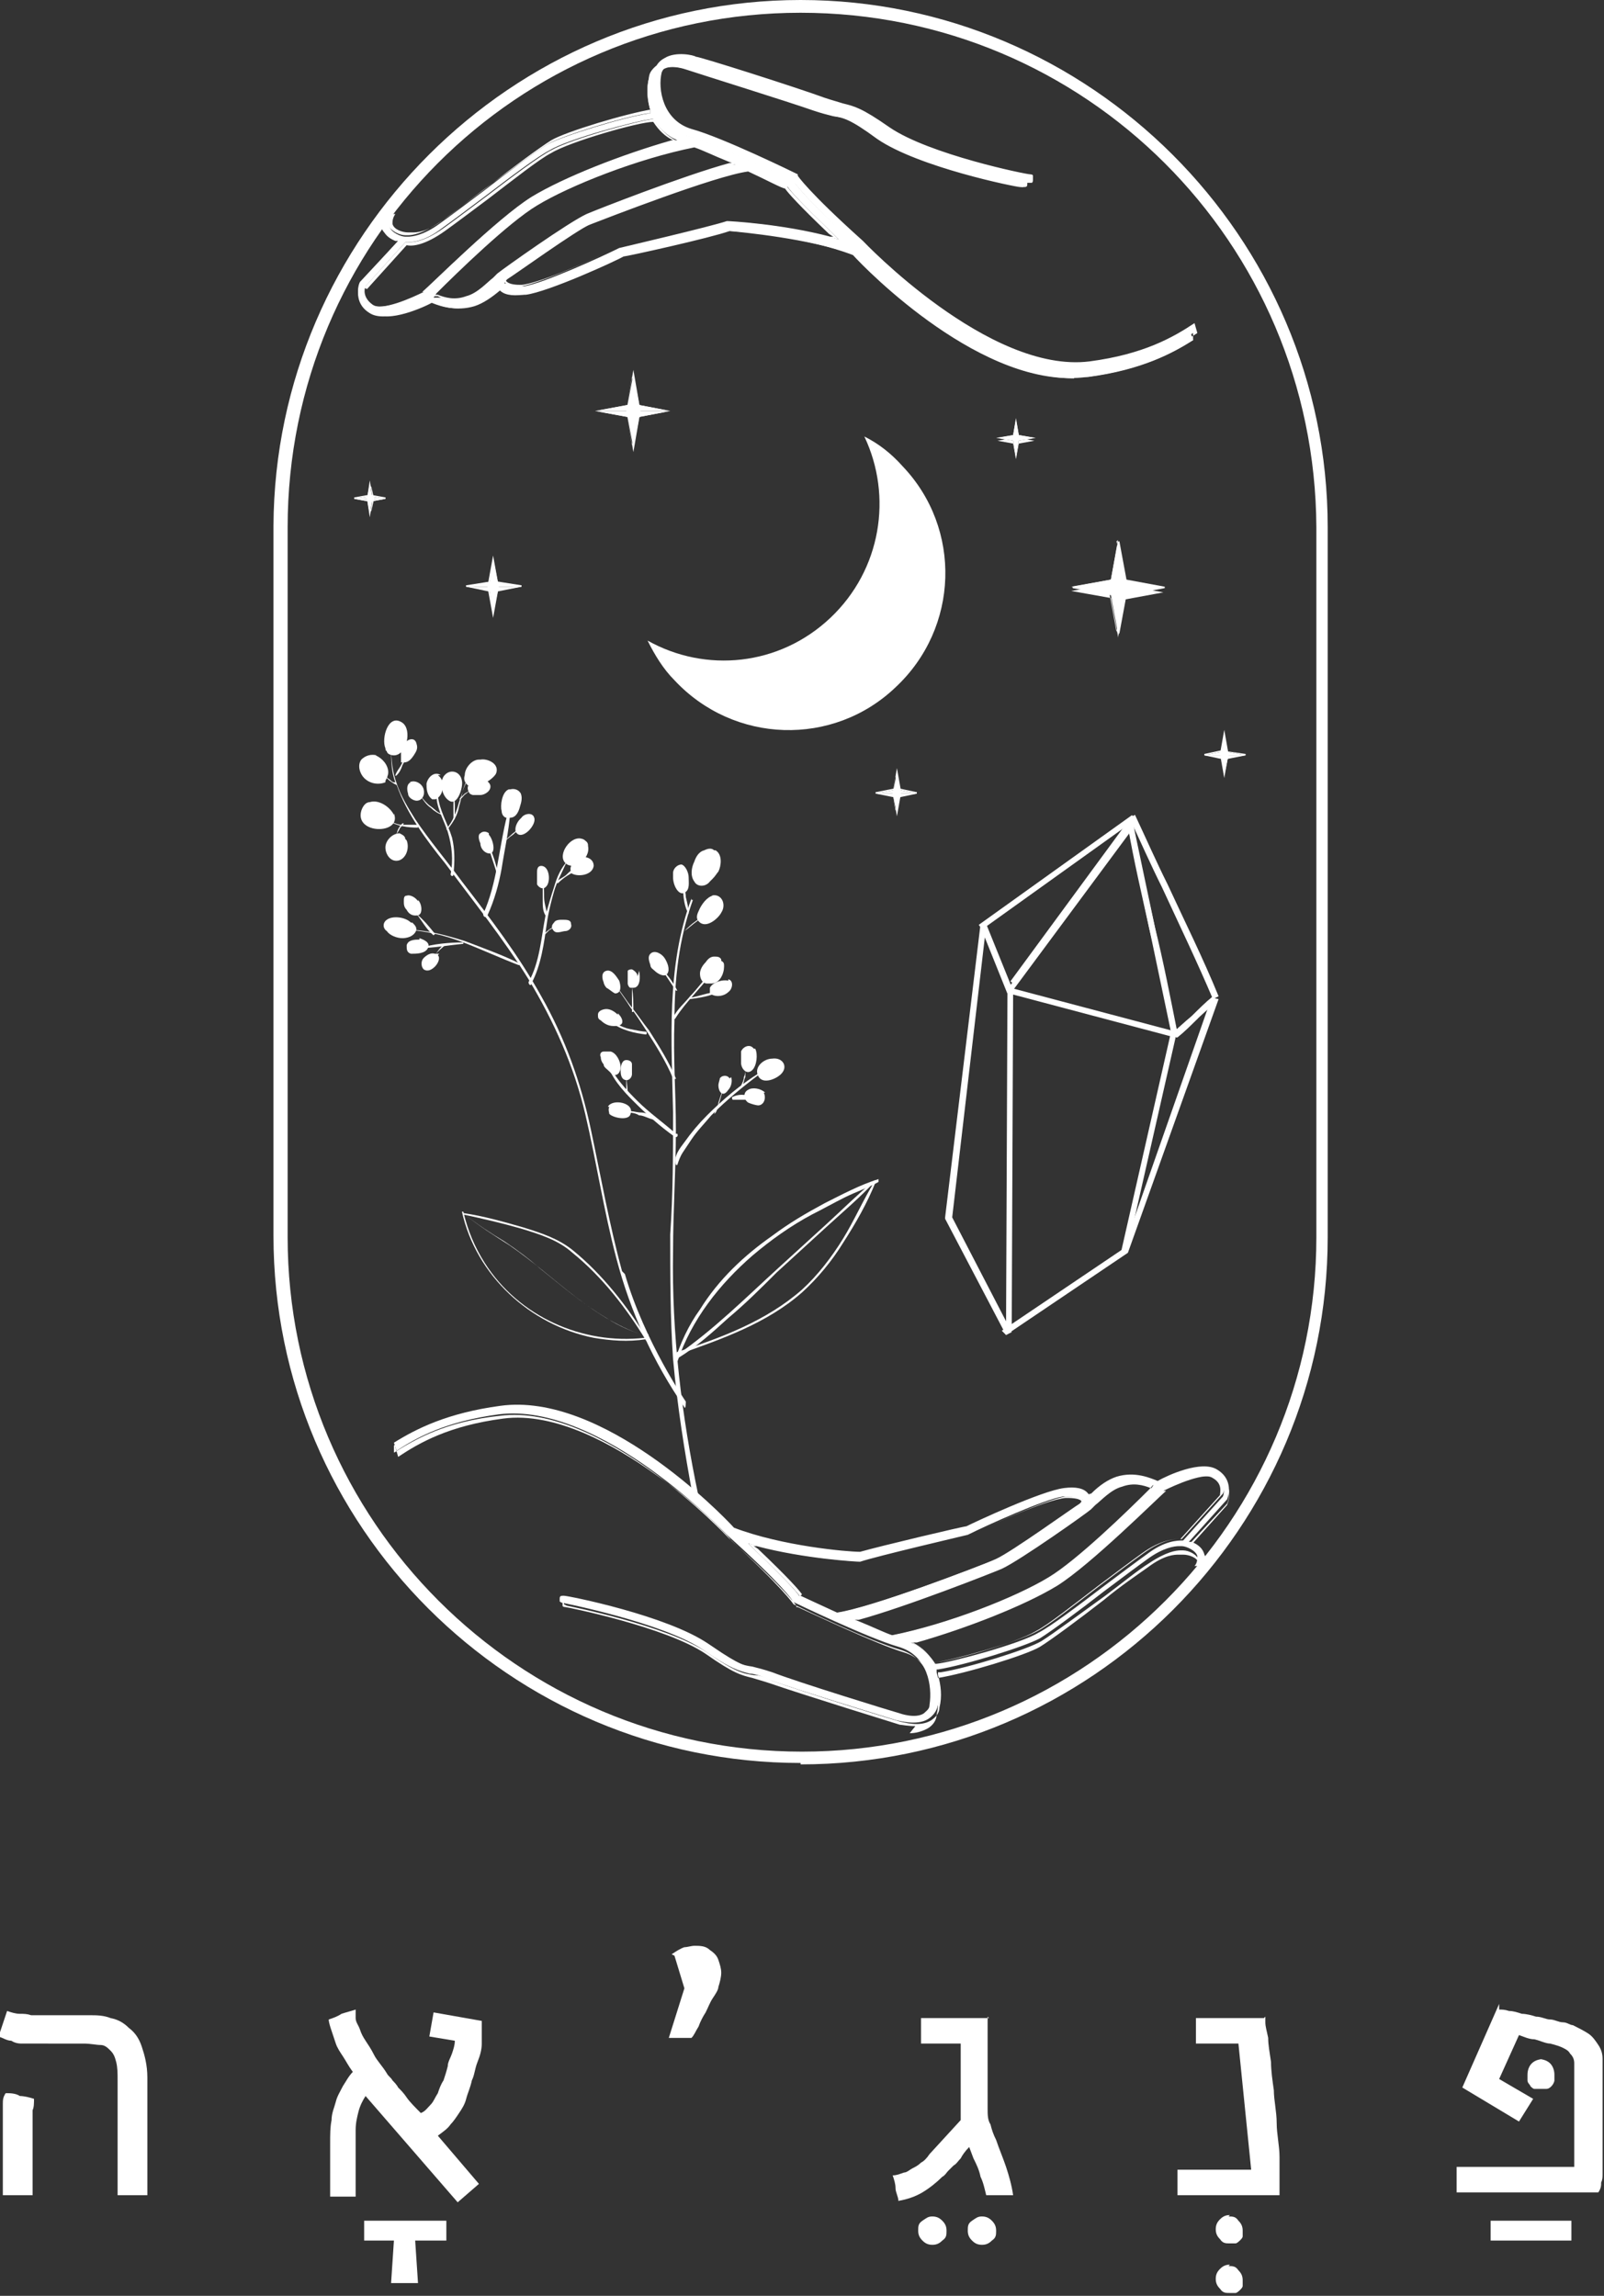<?xml version="1.0" encoding="UTF-8"?>
<svg id="Layer_1" xmlns="http://www.w3.org/2000/svg" version="1.1" viewBox="0 0 113.2 162">
  <rect x="0" y="0" width="113.2" height="162" fill="#333333" stroke="none"/>
  <!-- Generator: Adobe Illustrator 30.0.0, SVG Export Plug-In . SVG Version: 2.1.1 Build 123)  -->
  <defs>
    <style>
      .st0 {
        fill: #fff;
      }
    </style>
  </defs>
  <g>
    <g>
      <polygon class="st0" points="71 94.2 66.7 86 66.7 85.9 69.2 65.2 69.6 65.3 67.2 85.9 71.4 94 71 94.2"/>
      <polygon class="st0" points="71.4 93.8 71 93.8 71.1 69.9 69.2 65.3 69.6 65.2 71.5 69.9 71.4 93.8"/>
      <polygon class="st0" points="82.9 73.2 71.2 70.1 71.3 69.7 83 72.8 82.9 73.2"/>
      <polygon class="st0" points="82.7 73.1 79.7 58.8 71.4 70 71.1 69.8 79.9 57.8 83.1 73 82.7 73.1"/>
      <rect class="st0" x="68.6" y="63.4" width="14.4" height=".4" transform="translate(-20.4 87) rotate(-53.7)"/>
      <rect class="st0" x="68" y="61.3" width="13.3" height=".4" transform="translate(-21.9 55) rotate(-35.6)"/>
      <rect class="st0" x="70.1" y="65.1" width=".4" height="5" transform="translate(-20.1 31.2) rotate(-21.9)"/>
      <path class="st0" d="M82.7,73c-.5-2.5-1-5.1-1.6-7.5-.5-2.3-1.1-4.8-1.5-7.2h.4c.4,2.4,1,4.8,1.5,7.1.6,2.4,1.1,5,1.6,7.5h-.4Z"/>
      <path class="st0" d="M83,73.2l-.3-.3c.4-.3.9-.8,1.4-1.2.5-.5,1-1,1.5-1.4l.3.3c-.5.4-1,.8-1.4,1.3-.5.5-.9.9-1.4,1.3Z"/>
      <path class="st0" d="M85.6,70.5c-1.1-2.6-2.4-5.3-3.6-7.9-.8-1.6-1.5-3.2-2.3-4.9l.4-.2c.8,1.7,1.5,3.3,2.3,4.9,1.2,2.6,2.5,5.2,3.6,7.9l-.4.2Z"/>
      <rect class="st0" x="73.3" y="80.4" width="15.7" height=".4" transform="translate(-15.5 141.9) rotate(-77.2)"/>
      <rect class="st0" x="82.4" y="71.5" width="3.8" height=".4" transform="translate(-26.3 75.3) rotate(-42.2)"/>
      <polygon class="st0" points="71 94.2 70.7 93.9 79.3 88.1 85.5 70.4 86 70.5 79.6 88.4 71 94.2"/>
    </g>
    <g>
      <g>
        <polygon class="st0" points="26.1 34.1 25.9 35.2 26.1 36.3 26.3 35.2 26.1 34.1"/>
        <path class="st0" d="M26.1,36.5l-.2-1.3h0s.2-1.3.2-1.3l.2,1.3h0s-.2,1.3-.2,1.3ZM26,35.2l.2.9.2-.9-.2-.9-.2.9Z"/>
      </g>
      <g>
        <polyline class="st0" points="25 35.2 26.1 35.4 27.2 35.2"/>
        <polygon class="st0" points="26.1 35.4 26.1 35.4 25 35.2 25 35.1 26.1 35.3 27.2 35.1 27.2 35.2 26.1 35.4"/>
      </g>
      <g>
        <polyline class="st0" points="27.2 35.2 26.1 35 25 35.2"/>
        <polygon class="st0" points="27.2 35.2 26.1 35 25 35.2 25 35.1 26.1 34.9 26.1 34.9 27.2 35.1 27.2 35.2"/>
      </g>
    </g>
    <g>
      <path class="st0" d="M79.5,42l2.7-.5c0,0,0-.1,0-.1l-2.7-.5s0,0,0,0l-.5-2.7c0,0-.1,0-.1,0l-.5,2.7s0,0,0,0l-2.7.5c0,0,0,.1,0,.1l2.7.5s0,0,0,0l.5,2.7c0,0,.1,0,.1,0l.5-2.7s0,0,0,0Z"/>
      <path class="st0" d="M78.9,44.9h0s0,0,0,0l-.5-2.7s0,0,0,0l-2.8-.5s0,0,0,0,0,0,0,0l2.8-.5s0,0,0,0l.5-2.7s0,0,0,0h0s0,0,0,0l.5,2.8s0,0,0,0l2.7.5s0,0,0,0c0,0,0,0,0,0l-2.7.5s0,0,0,0l-.5,2.7s0,0,0,0ZM78.9,38.1h0s0,0,0,0l-.5,2.8s0,0,0,0l-2.8.5s0,0,0,0,0,0,0,0l2.7.5s0,0,0,0l.5,2.7s0,0,0,0h0s0,0,0,0l.5-2.7s0,0,0,0l2.7-.5s0,0,0,0,0,0,0,0l-2.7-.5s0,0,0,0l-.5-2.7s0,0,0,0Z"/>
    </g>
    <g>
      <path class="st0" d="M71.9,31.1l1.2-.2s0,0,0,0l-1.2-.2s0,0,0,0l-.2-1.2s0,0,0,0l-.2,1.2s0,0,0,0l-1.2.2s0,0,0,0l1.2.2s0,0,0,0l.2,1.2s0,0,0,0l.2-1.2s0,0,0,0Z"/>
      <path class="st0" d="M71.7,32.4s0,0,0,0l-.2-1.1-1.1-.2s0,0,0,0,0,0,0,0l1.1-.2.2-1.1s0,0,0,0,0,0,0,0l.2,1.1,1.1.2s0,0,0,0c0,0,0,0,0,0l-1.1.2-.2,1.1s0,0,0,0ZM70.4,30.9l1.1.2s0,0,0,0l.2,1.1.2-1.1s0,0,0,0h0s1.1-.2,1.1-.2l-1.1-.2s0,0,0,0l-.2-1.1-.2,1.1s0,0,0,0l-1.1.2ZM72,31.2h0ZM70.3,30.9h0,0ZM71.4,30.6h0,0Z"/>
    </g>
    <g>
      <g>
        <polygon class="st0" points="44.7 26.4 44.2 29 44.7 31.6 45.2 29 44.7 26.4"/>
        <path class="st0" d="M44.7,31.9l-.5-2.9h0s.5-2.9.5-2.9l.5,2.9h0s-.5,2.9-.5,2.9ZM44.2,29l.4,2.4.4-2.4-.4-2.4-.4,2.4Z"/>
      </g>
      <g>
        <polyline class="st0" points="42 29 44.7 29.5 47.3 29"/>
        <polygon class="st0" points="44.7 29.5 44.7 29.5 42 29 42 29 44.7 29.4 47.3 29 47.3 29 44.7 29.5"/>
      </g>
      <g>
        <polyline class="st0" points="47.3 29 44.7 28.5 42 29"/>
        <polygon class="st0" points="47.3 29 44.7 28.6 42 29 42 29 44.7 28.5 44.7 28.5 47.3 29 47.3 29"/>
      </g>
    </g>
    <g>
      <path class="st0" d="M66.1,76.6s0,0,0,.1h0Z"/>
      <path class="st0" d="M66.1,76.7h0s0-.1,0-.1h0c0,0,0,.1,0,.1Z"/>
    </g>
    <g>
      <g>
        <polygon class="st0" points="86.4 51.8 86.2 53.3 86.4 54.7 86.7 53.3 86.4 51.8"/>
        <path class="st0" d="M86.4,54.9l-.3-1.7h0s.3-1.7.3-1.7l.3,1.7h0s-.3,1.7-.3,1.7ZM86.2,53.3l.2,1.2.2-1.2-.2-1.2-.2,1.2Z"/>
      </g>
      <g>
        <polyline class="st0" points="85 53.3 86.4 53.5 87.9 53.3"/>
        <polygon class="st0" points="86.4 53.6 86.4 53.6 85 53.3 85 53.2 86.4 53.5 87.9 53.2 87.9 53.3 86.4 53.6"/>
      </g>
      <g>
        <polyline class="st0" points="87.9 53.3 86.4 53 85 53.3"/>
        <polygon class="st0" points="85 53.3 85 53.2 86.4 52.9 86.5 53 87.9 53.2 87.9 53.3 86.4 53 85 53.3"/>
      </g>
    </g>
    <path class="st0" d="M58.6,43.6c3.6-3.4,4.4-8.6,2.4-12.8,1,.5,1.9,1.2,2.7,2.1,4.2,4.4,4,11.4-.5,15.6-4.4,4.2-11.4,4-15.6-.5-.8-.8-1.4-1.8-1.9-2.8,4.1,2.3,9.3,1.8,12.9-1.6Z"/>
    <g>
      <g>
        <polygon class="st0" points="63.3 54.5 63 56 63.3 57.4 63.5 56 63.3 54.5"/>
        <path class="st0" d="M63.3,57.6l-.3-1.7h0s.3-1.7.3-1.7l.3,1.7h0s-.3,1.7-.3,1.7ZM63,56l.2,1.2.2-1.2-.2-1.2-.2,1.2Z"/>
      </g>
      <g>
        <polyline class="st0" points="61.8 56 63.3 56.2 64.7 56"/>
        <polygon class="st0" points="63.3 56.3 63.3 56.3 61.8 56 61.8 55.9 63.3 56.2 64.7 55.9 64.7 56 63.3 56.3"/>
      </g>
      <g>
        <polyline class="st0" points="64.7 56 63.3 55.7 61.8 56"/>
        <polygon class="st0" points="64.7 56 63.3 55.7 61.8 56 61.8 55.9 63.3 55.6 63.3 55.6 64.7 55.9 64.7 56"/>
      </g>
    </g>
    <g>
      <g>
        <polygon class="st0" points="34.8 39.4 34.5 41.4 34.8 43.3 35.2 41.4 34.8 39.4"/>
        <path class="st0" d="M34.8,43.6l-.4-2.2h0s.4-2.2.4-2.2l.4,2.2h0s-.4,2.2-.4,2.2ZM34.5,41.4l.3,1.7.3-1.7-.3-1.7-.3,1.7Z"/>
      </g>
      <g>
        <polyline class="st0" points="32.9 41.4 34.8 41.7 36.8 41.4"/>
        <polygon class="st0" points="34.8 41.8 34.8 41.8 32.9 41.4 32.9 41.3 34.8 41.7 36.8 41.3 36.8 41.4 34.8 41.8"/>
      </g>
      <g>
        <polyline class="st0" points="36.8 41.4 34.8 41 32.9 41.4"/>
        <polygon class="st0" points="36.8 41.4 34.8 41.1 32.9 41.4 32.9 41.3 34.8 41 34.9 41 36.8 41.3 36.8 41.4"/>
      </g>
    </g>
    <g>
      <g>
        <path class="st0" d="M84.2,23.3c-1.6,1.1-3.7,2.2-7.4,2.7-7.2.9-16-8.4-16.1-8.5h0c0,0,0,0,0,0h0c-3.9-3.5-4.6-4.6-4.6-4.6h0c0,0,0-.1,0-.1-.2-.1-5.4-2.6-7.5-3.2-2.1-.6-2.4-2.8-2.2-4.1,0-.3.2-.4.4-.6.6-.4,1.7,0,1.7,0h0c.7.2,7.2,2.2,9,2.9.6.2,1,.3,1.4.4.7.1,1.2.2,3.1,1.6,2.9,2,9.9,3.4,10.2,3.4.2,0,.3,0,.3-.2,0,0,0-.2,0-.2,0,0-.1-.1-.2-.1,0,0-7.1-1.4-9.9-3.3-2-1.4-2.6-1.5-3.3-1.7-.3,0-.7-.1-1.3-.4-1.9-.7-8.8-2.8-9.1-2.9-.1,0-1.4-.4-2.2.1-.3.2-.6.5-.7,1-.2.8-.1,1.6.1,2.3v.2c0,0-.1,0-.1,0-1.9.3-6.1,1.6-7.2,2.2-.8.5-2.7,1.9-4.5,3.3-1.2.9-2.4,1.8-3.1,2.3-1.1.8-1.9.9-2.2.9h0s-.2,0-.2,0c0,0,0,0,0,0h0c-.3,0-1-.3-1.1-.7,0-.2,0-.5.2-.7-.2,0-.5,0-.7,0-.1.3-.1.6,0,.8.1.4.4.7.9.9h.2c0,0-2.7,3-2.7,3h0c-.2.5-.3,1.5.7,2.1,1.1.7,3.5-.4,4.2-.8h0s0,0,0,0c.5.2,1.6.7,2.9.3.6-.2,1.2-.6,1.8-1.2h.1c0-.1.1,0,.1,0,.3.4.9.5,1.7.4,1.6-.2,6.3-2.4,6.9-2.7h0s0,0,0,0c.2,0,6.1-1.4,7.5-1.8h0s0,0,0,0c.9,0,5.5.4,8.9,1.7h0s0,0,0,0c.9,1,9.3,9.6,16.5,8.6,3.7-.5,5.9-1.6,7.5-2.6l-.2-.6ZM30,20.6h0s0,0,0,0c-.8.4-3,1.4-3.7.9-.7-.5-.6-1.1-.5-1.3h0s2.8-3.1,2.8-3.1h0c.4,0,1.3,0,2.6-1,.7-.5,1.9-1.4,3.1-2.3,1.7-1.3,3.7-2.8,4.5-3.2,1.3-.8,6.2-2.1,7.2-2.2h.1s0,0,0,0c.3.5.8,1,1.3,1.3l.4.2h-.4c-3.5,1-7.6,2.6-9.9,4-2.4,1.5-7.1,6.2-7.7,6.7ZM35.1,19.4h0c0,0-.2.2-.3.3-.3.3-1.1,1.1-1.9,1.3-.8.2-1.5,0-2,0h-.3c0,0,.2-.3.2-.3,1.5-1.5,5.1-5,7.1-6.2,2.3-1.4,7.1-3.3,11.1-4.1h0s0,0,0,0c.6.2,1.4.6,2.4,1l.5.2h-.5c-3.3,1-9.4,3.4-10.1,3.7-1.2.5-5.7,3.8-6.3,4.1ZM58.6,16.7c-3.4-.9-7.1-1.1-7.3-1.1h0s0,0,0,0c-1.2.4-7.2,1.8-7.6,1.9h0c-1.4.7-5.4,2.5-6.7,2.7-.4,0-.9,0-1.2-.2h-.2c0-.1.2-.3.2-.3.5-.3,4.8-3.4,5.9-3.9,1.3-.6,9-3.5,11.3-3.8h0s0,0,0,0c1.3.6,2.3,1.1,2.6,1.2h0s0,0,0,0c.2.3,1,1.2,3.1,3.2l.5.5-.7-.2Z"/>
        <path class="st0" d="M75.8,26.7c-6.9,0-14.5-7.8-15.4-8.7h0s0,0,0,0c-3.4-1.2-8-1.6-8.9-1.7h0s0,0,0,0c-1.4.5-7.3,1.8-7.5,1.8h0c-.5.3-5.3,2.5-6.9,2.7-.8,0-1.4,0-1.7-.4h0c0-.1,0,0,0,0-.7.6-1.3,1-1.9,1.2-1.3.4-2.5,0-2.9-.3h0s0,0,0,0c-.7.4-3.2,1.5-4.2.8-1.1-.7-.9-1.7-.7-2.2h0c0,0,2.6-2.9,2.6-2.9h-.2c-.5-.3-.8-.6-.9-1,0-.3,0-.5,0-.9h0s0,0,0,0c.2,0,.5,0,.7,0h0s0,0,0,0c-.2.3-.2.5-.2.7.1.4.7.6,1.1.6h0s0,0,0,0h.3c.3,0,1,0,2.2-.9.7-.5,1.9-1.4,3.1-2.3,1.8-1.4,3.7-2.8,4.5-3.3,1-.6,5.3-1.9,7.2-2.2h.2s0-.2,0-.2c-.2-.8-.3-1.6-.1-2.4,0-.4.3-.8.7-1,.8-.5,2.1-.2,2.2-.1.3,0,7.2,2.2,9.1,2.9.6.2,1,.3,1.3.4.8.2,1.3.3,3.3,1.7,2.8,1.9,9.6,3.3,9.9,3.3,0,0,.2,0,.2.1,0,0,0,.2,0,.3,0,0,0,.2-.1.2s-.2,0-.3,0c-.3,0-7.2-1.4-10.2-3.4-1.9-1.3-2.4-1.4-3.1-1.6-.4,0-.8-.2-1.4-.4-1.7-.6-7.8-2.5-9-2.9h0s-1.1-.3-1.7,0c-.2.1-.3.3-.4.5-.3,1.2.1,3.4,2.1,4,2.2.6,7.3,3.1,7.5,3.2h0s0,.1,0,.1c0,0,.7,1.1,4.6,4.6h0s0,0,0,0c0,0,8.9,9.4,16,8.5,3.8-.5,5.9-1.7,7.4-2.7h0s.2.7.2.7h0c-1.5,1-3.6,2.2-7.5,2.7-.4,0-.7,0-1.1,0ZM51.4,16.2h0c.9,0,5.5.4,8.9,1.7h0s0,0,0,0c.9.9,8.5,8.7,15.4,8.7s.7,0,1.1,0c3.8-.5,6-1.7,7.4-2.6v-.5c-1.6,1-3.7,2.2-7.5,2.6-7.2.9-16-8.5-16.1-8.6h0c-3.9-3.6-4.6-4.7-4.6-4.7h0c0,0,0,0,0,0-.2-.1-5.4-2.6-7.5-3.2-2.1-.6-2.5-2.8-2.2-4.1,0-.3.2-.5.4-.6.6-.4,1.7,0,1.7,0h0c1.2.4,7.3,2.3,9,2.9.6.2,1,.3,1.4.4.7.1,1.2.2,3.1,1.6,2.9,2,9.8,3.4,10.1,3.4,0,0,.1,0,.2,0,0,0,0,0,.1-.2,0,0,0-.1,0-.2,0,0,0,0-.2-.1-.3,0-7.1-1.4-9.9-3.3-2-1.4-2.6-1.5-3.3-1.6-.4,0-.7-.1-1.3-.4-1.9-.7-8.8-2.8-9.1-2.9-.1,0-1.3-.4-2.1.1-.3.2-.6.5-.6.9-.2.8-.1,1.6.1,2.3v.2c0,0-.2,0-.2,0-1.9.3-6.1,1.6-7.1,2.2-.8.5-2.7,1.9-4.5,3.2-1.2.9-2.3,1.8-3.1,2.3-1.2.8-1.9.9-2.2.9h0s-.2,0-.2,0c0,0,0,0,0,0h0c-.4,0-1-.3-1.2-.7,0-.2,0-.4.1-.7-.2,0-.4,0-.6,0-.1.3-.1.5,0,.8.1.4.4.6.9.8h.3c0,.1,0,.2,0,.2l-2.7,2.9h0c-.2.4-.3,1.4.7,2.1,1.1.7,3.4-.4,4.2-.8h0s0,0,0,0c.4.2,1.6.6,2.9.3.6-.2,1.2-.6,1.8-1.2l.2-.2.2.2c.3.3.9.5,1.7.4,1.6-.2,6.3-2.4,6.8-2.7h0s0,0,0,0c.2,0,6.1-1.4,7.5-1.8h0ZM26.8,21.7c-.2,0-.5,0-.6-.1-.8-.5-.6-1.1-.5-1.3h0c0,0,2.9-3.2,2.9-3.2h.1c.4,0,1.2,0,2.6-1,.7-.5,1.9-1.4,3.1-2.3h0c1.7-1.3,3.7-2.8,4.5-3.2,1.4-.8,6.2-2.1,7.2-2.2h.1s0,.1,0,.1c.3.5.8,1,1.3,1.3l.5.3h-.5c-3.5,1-7.6,2.6-9.8,4-2.4,1.5-7.1,6.2-7.6,6.7h0s0,0,0,0c-.6.3-2.2,1-3.2,1ZM25.7,20.3h0c0,.2-.2.8.5,1.2.7.5,2.9-.5,3.7-.9h0s0,0,0,0c.5-.5,5.2-5.2,7.7-6.7,2.3-1.4,6.4-3,9.9-3.8h.3c0,0-.3-.2-.3-.2-.6-.3-1-.7-1.4-1.3h0c0,0,0,0,0,0-1,0-5.9,1.4-7.2,2.2-.8.4-2.7,1.9-4.4,3.2h0c-1.2.9-2.4,1.8-3.1,2.3-1.4,1-2.3,1.1-2.7,1h0s-2.8,3.1-2.8,3.1ZM32.1,21.1c-.5,0-.9,0-1.2-.2h-.3c0-.1.3-.4.3-.4,1.5-1.5,5.1-5,7.1-6.2,2.3-1.4,7.1-3.3,11.1-4.1h0s0,0,0,0c.6.2,1.4.6,2.4,1l.6.3-.6.2c-3.3.9-9.4,3.3-10.1,3.6-1.2.5-5.7,3.8-6.2,4.1h0c0,0-.2.2-.3.3-.3.3-1.1,1.1-1.9,1.4-.3,0-.6.1-.9.1ZM30.7,20.8h.2c.5.2,1.2.4,2,.1.8-.2,1.5-1,1.9-1.3.1-.1.2-.2.3-.3h0c.5-.4,5-3.6,6.3-4.2.7-.3,6.8-2.7,10.1-3.6h.4c0,0-.4-.3-.4-.3-.9-.4-1.7-.7-2.4-1h0s0,0,0,0c-4,.8-8.8,2.7-11.1,4.1-2,1.2-5.6,4.7-7.1,6.2l-.2.2ZM36.5,20.2c-.3,0-.6,0-.8-.2l-.2-.2.2-.2c.5-.3,4.8-3.4,5.9-3.9,1.3-.6,9-3.5,11.3-3.8h0s0,0,0,0c1.3.6,2.4,1.1,2.6,1.2h0s0,0,0,0c.2.3,1,1.2,3.1,3.2l.6.6-.8-.2c-3.4-.9-7.1-1.1-7.3-1.1h0s0,0,0,0c-1.2.4-6.9,1.7-7.6,1.9h0c-1.4.7-5.4,2.5-6.7,2.7-.1,0-.2,0-.4,0ZM35.6,19.8h.1c.2.3.8.3,1.1.3,1.3-.1,5.3-1.9,6.7-2.6h0c.7-.2,6.4-1.5,7.6-1.9h0s0,0,0,0c.2,0,3.8.2,7.3,1.1h.5c0,.1-.4-.2-.4-.2-2.1-2-2.9-2.9-3.1-3.2h0s0,0,0,0c-.2,0-1.3-.6-2.6-1.2h0s0,0,0,0c-2.3.3-10,3.3-11.3,3.8-1.2.5-5.7,3.8-5.9,3.9h-.1Z"/>
      </g>
      <g>
        <path class="st0" d="M27.8,102.5c1.6-1.1,3.7-2.2,7.4-2.7,7.2-.9,16,8.4,16.1,8.5h0c0,0,0,0,0,0h0c3.9,3.5,4.6,4.6,4.6,4.6h0c0,0,0,.1,0,.1.2.1,5.4,2.6,7.5,3.2,2.1.6,2.4,2.8,2.2,4.1,0,.3-.2.4-.4.6-.6.4-1.7,0-1.7,0h0c-.7-.2-7.2-2.2-9-2.9-.6-.2-1-.3-1.4-.4-.7-.1-1.2-.2-3.1-1.6-2.9-2-9.9-3.4-10.2-3.4-.2,0-.3,0-.3.2,0,0,0,.2,0,.2,0,0,.1.1.2.1,0,0,7.1,1.4,9.9,3.3,2,1.4,2.6,1.5,3.3,1.7.3,0,.7.1,1.3.4,1.9.7,8.8,2.8,9.1,2.9.1,0,1.4.4,2.2-.1.3-.2.6-.5.7-1,.2-.8.1-1.6-.1-2.3v-.2c0,0,.1,0,.1,0,1.9-.3,6.1-1.6,7.2-2.2.8-.5,2.7-1.9,4.5-3.3,1.2-.9,2.4-1.8,3.1-2.3,1.1-.8,1.9-.9,2.2-.9h0s.2,0,.2,0c0,0,0,0,0,0h0c.3,0,1,.3,1.1.7,0,.2,0,.5-.2.7.2,0,.5,0,.7,0,.1-.3.1-.6,0-.8-.1-.4-.4-.7-.9-.9h-.2c0,0,2.7-3,2.7-3h0c.2-.5.3-1.5-.7-2.1-1.1-.7-3.5.4-4.2.8h0s0,0,0,0c-.5-.2-1.6-.7-2.9-.3-.6.2-1.2.6-1.8,1.2h-.1c0,.1-.1,0-.1,0-.3-.4-.9-.5-1.7-.4-1.6.2-6.3,2.4-6.9,2.7h0s0,0,0,0c-.2,0-6.1,1.4-7.5,1.8h0s0,0,0,0c-.9,0-5.5-.4-8.9-1.7h0s0,0,0,0c-.9-1-9.3-9.6-16.5-8.6-3.7.5-5.9,1.6-7.5,2.6l.2.6ZM82.1,105.2h0s0,0,0,0c.8-.4,3-1.4,3.7-.9.7.5.6,1.1.5,1.3h0s-2.8,3.1-2.8,3.1h0c-.4,0-1.3,0-2.6,1-.7.5-1.9,1.4-3.1,2.3-1.7,1.3-3.7,2.8-4.5,3.2-1.3.8-6.2,2.1-7.2,2.2h-.1s0,0,0,0c-.3-.5-.8-1-1.3-1.3l-.4-.2h.4c3.5-1,7.6-2.6,9.9-4,2.4-1.5,7.1-6.2,7.7-6.7ZM76.9,106.4h0c0,0,.2-.2.3-.3.3-.3,1.1-1.1,1.9-1.3.8-.2,1.5,0,2,0h.3c0,0-.2.3-.2.3-1.5,1.5-5.1,5-7.1,6.2-2.3,1.4-7.1,3.3-11.1,4.1h0s0,0,0,0c-.6-.2-1.4-.6-2.4-1l-.5-.2h.5c3.3-1,9.4-3.4,10.1-3.7,1.2-.5,5.7-3.8,6.3-4.1ZM53.4,109.1c3.4.9,7.1,1.1,7.3,1.1h0s0,0,0,0c1.2-.4,7.2-1.8,7.6-1.9h0c1.4-.7,5.4-2.5,6.7-2.7.4,0,.9,0,1.2.2h.2c0,.1-.2.3-.2.3-.5.3-4.8,3.4-5.9,3.9-1.3.6-9,3.5-11.3,3.8h0s0,0,0,0c-1.3-.6-2.3-1.1-2.6-1.2h0s0,0,0,0c-.2-.3-1-1.2-3.1-3.2l-.5-.5.7.2Z"/>
        <path class="st0" d="M64.6,121.8c-.5,0-1-.1-1.1-.1,0,0-7.1-2.2-9.1-2.9-.6-.2-1-.3-1.3-.4-.8-.2-1.3-.3-3.3-1.7-2.8-1.9-9.8-3.3-9.9-3.3,0,0-.2,0-.2-.1,0,0,0-.2,0-.3,0,0,0-.2.1-.2,0,0,.2,0,.3,0,0,0,7.2,1.4,10.2,3.4,1.9,1.3,2.4,1.4,3.1,1.6.4,0,.8.2,1.4.4,1.8.7,8.3,2.7,9,2.9h0c.1,0,1.1.3,1.7,0,.2-.1.3-.3.4-.5.3-1.2-.1-3.4-2.1-4-2-.6-6.6-2.8-7.5-3.2h-.1s0-.1,0-.1c0,0-.7-1.1-4.6-4.6h0c0-.1-2.2-2.5-5.4-4.7-2.8-2-7-4.4-10.7-3.9-3.8.5-5.9,1.7-7.4,2.7h0s-.2-.7-.2-.7h0c1.5-1,3.6-2.2,7.5-2.7.4,0,.7,0,1.1,0,6.9,0,14.5,7.8,15.4,8.7h0s0,0,0,0c3.4,1.2,8,1.6,8.9,1.7h0s0,0,0,0c1.4-.4,6.9-1.7,7.5-1.8h0c.5-.3,5.2-2.5,6.9-2.7.8,0,1.4,0,1.7.4h0c0,.1,0,0,0,0,.7-.6,1.3-1,1.9-1.2,1.3-.4,2.5,0,2.9.3h0s0,0,0,0c.7-.4,3.2-1.5,4.2-.8,1.1.7.9,1.7.7,2.2h0c0,0-2.6,2.9-2.6,2.9h.2c.5.3.8.6.9,1,0,.3,0,.5,0,.9h0s0,0,0,0c-.2,0-.5,0-.7,0h0s0,0,0,0c.2-.3.2-.5.2-.7-.1-.4-.7-.6-1.1-.6h0s0,0,0,0h-.3c-.3,0-1,0-2.2.9-.7.5-1.9,1.3-3.1,2.3h0c-1.8,1.4-3.7,2.8-4.5,3.3-1,.6-5.3,1.9-7.2,2.2h-.2s0,.2,0,.2c.2.8.3,1.6.1,2.4,0,.4-.3.8-.7,1-.4.2-.8.3-1.2.3ZM40,112.8c0,0,0,0-.1,0,0,0,0,0-.1.2,0,0,0,.1,0,.2,0,0,0,0,.2.1,0,0,7.1,1.4,9.9,3.3,2,1.4,2.6,1.5,3.3,1.6.4,0,.7.1,1.3.4,1.9.7,9,2.9,9.1,2.9.1,0,1.3.4,2.1-.1.3-.2.6-.5.6-.9.2-.8.1-1.6-.1-2.3v-.2c0,0,.2,0,.2,0,1.9-.3,6.1-1.6,7.1-2.2.8-.5,2.7-1.9,4.5-3.2h0c1.2-.9,2.3-1.8,3.1-2.3,1.2-.8,1.9-.9,2.2-.9h0s.2,0,.2,0c0,0,0,0,0,0h0c.4,0,1,.3,1.1.7,0,.2,0,.4-.1.7.2,0,.4,0,.6,0,.1-.3.1-.5,0-.8-.1-.4-.4-.6-.9-.8h-.3c0-.1,0-.2,0-.2l2.7-2.9h0c.2-.4.3-1.4-.7-2.1-1.1-.7-3.4.4-4.2.8h0s0,0,0,0c-.4-.2-1.6-.6-2.9-.3-.6.2-1.2.6-1.8,1.2l-.2.2-.2-.2c-.3-.3-.9-.5-1.7-.4-1.6.2-6.6,2.6-6.8,2.7h0s0,0,0,0c-.6.1-6.2,1.4-7.5,1.8h0s0,0,0,0c-.9,0-5.5-.4-8.9-1.7h0s0,0,0,0c-.9-.9-8.5-8.7-15.4-8.7s-.7,0-1.1,0c-3.8.5-6,1.7-7.4,2.6v.5c1.6-1,3.7-2.2,7.5-2.6,7.2-.9,16,8.5,16.1,8.6h0c3.9,3.6,4.6,4.7,4.6,4.7h0c0,0,0,0,0,0,.6.3,5.4,2.6,7.5,3.2,2.1.6,2.5,2.8,2.2,4.1,0,.3-.2.5-.4.6-.6.4-1.6.1-1.7,0h0c-.7-.2-7.2-2.2-9-2.9-.6-.2-1-.3-1.4-.4-.7-.1-1.2-.2-3.1-1.6-3-2-10.1-3.4-10.1-3.4,0,0,0,0,0,0ZM65.9,117.4h0c-.3-.7-.8-1.1-1.3-1.4l-.5-.3h.5c3.5-1,7.6-2.6,9.8-4,2.4-1.5,7.1-6.2,7.6-6.7h0s0,0,0,0c.8-.4,3-1.4,3.8-.9.8.5.6,1.1.5,1.3h0c0,0-2.9,3.2-2.9,3.2h-.1c-.4,0-1.2,0-2.6,1-.7.5-1.9,1.4-3.1,2.3h0c-1.7,1.3-3.6,2.8-4.4,3.2-1.4.8-6.2,2.1-7.2,2.2h-.1ZM64.2,115.8l.3.2c.6.3,1,.7,1.4,1.3h0c0,0,0,0,0,0,1,0,5.9-1.4,7.2-2.2.8-.4,2.7-1.9,4.4-3.2h0c1.2-.9,2.4-1.8,3.1-2.3,1.4-1,2.3-1,2.7-1h0s2.8-3.1,2.8-3.1h0c0-.2.2-.8-.5-1.2-.7-.5-3,.5-3.7.9h0s0,0,0,0c-.5.5-5.2,5.2-7.7,6.7-2.3,1.4-6.4,3-9.9,3.9h-.3ZM62.9,115.5h0c-.6-.2-1.4-.6-2.4-1l-.6-.3.6-.2c3.3-.9,9.4-3.3,10.1-3.6,1.3-.6,6-4,6.2-4.1h0s0,0,0,0c0,0,.2-.1.3-.2.3-.3,1.1-1.1,1.9-1.4.8-.2,1.5,0,2.1,0h.3c0,.1-.3.4-.3.4-1.5,1.5-5.1,5-7.1,6.2-2.3,1.4-7.1,3.3-11.1,4.1h0ZM60.2,114.3l.4.2c.9.4,1.7.7,2.4,1h0s0,0,0,0c4-.8,8.8-2.7,11.1-4.1,2-1.2,5.6-4.7,7.1-6.2l.2-.2h-.2c-.5-.2-1.2-.4-2-.1-.8.2-1.5,1-1.9,1.3-.1.1-.2.2-.3.3h0c-.2.2-5,3.6-6.3,4.2-.7.3-6.8,2.7-10.1,3.6h-.4ZM59.1,113.9h0c-1.3-.6-2.4-1.1-2.6-1.2h0s0,0,0,0c-.2-.3-1-1.2-3.1-3.2l-.6-.6.8.2c3.4.9,7.1,1.1,7.3,1.1h0s0,0,0,0c1.1-.4,6.9-1.7,7.6-1.9h0c1.4-.7,5.4-2.5,6.7-2.7.4,0,.9,0,1.2.2l.2.2-.2.2c-.5.3-4.8,3.4-5.9,3.9-1.3.6-9,3.5-11.3,3.8h0ZM56.5,112.6h0c.2.1,1.3.6,2.6,1.2h0s0,0,0,0c2.3-.3,10-3.3,11.3-3.8,1.2-.5,5.7-3.8,5.9-3.9h.1c0,0-.1-.2-.1-.2-.2-.2-.8-.2-1.1-.2-1.3.1-5.3,1.9-6.7,2.6h0c-.7.2-6.5,1.5-7.6,1.9h0s0,0,0,0c-.2,0-3.8-.2-7.3-1.1h-.5c0-.1.4.2.4.2,2.1,2,2.9,2.9,3.1,3.2h0Z"/>
      </g>
    </g>
    <path class="st0" d="M56.5,124.4c-20.5,0-37.2-16.7-37.2-37.2v-50.1C19.4,16.7,36.1,0,56.5,0s37.2,16.7,37.2,37.2v50.1c0,20.5-16.7,37.2-37.2,37.2ZM56.5.9C36.5.9,20.3,17.1,20.3,37.2v50.1c0,20,16.3,36.3,36.3,36.3s36.3-16.3,36.3-36.3v-50.1C92.8,17.1,76.6.9,56.5.9Z"/>
    <g>
      <path class="st0" d="M43.9,89.7c-.9-3.3-1.5-6.7-2.2-10-.7-3.3-1.8-6.4-3.5-9.4-1.6-2.9-3.6-5.5-5.6-8.1-1.1-1.5-2.3-2.9-3.3-4.4-.5-.8-1-1.6-1.3-2.5,0,0,0,0,0,0,0,0,0,0,0,0,0,0,0,0,0,0-.3-.8-.4-1.7-.4-2.6,0,0,0,0,0,0,0,.9,0,1.7.3,2.5,0,0,0,0-.1,0-.1,0-.2-.1-.3-.2-.2-.1-.3-.3-.5-.5,0,0,0,0,0,0,.2.4.6.7,1,.9.7,2,2.1,3.9,3.4,5.5,2,2.7,4.1,5.3,5.9,8.2,1.8,3,3.2,6.1,4,9.5.8,3.4,1.3,6.8,2.2,10.2,1,3.8,2.6,7.3,4.8,10.5.1.2.1-.4.1-.4,0,0-2.9-4.2-4.3-9Z"/>
      <path class="st0" d="M48.8,63.4c-1.8,4.8-1.4,10.1-1.3,15.1,0,2.9,0,5.7-.2,8.6,0,2.9,0,5.9.2,8.8.3,3.3.8,6.5,1.4,9.7,0,.2.4,0,.4,0-1.2-5.7-1.9-11.5-1.8-17.3,0-2.9.2-5.7.2-8.6,0-2.6-.2-5.1-.1-7.7,0-2.9.3-5.7,1.3-8.5,0,0,0,0-.1,0Z"/>
      <path class="st0" d="M29.5,58.2c-.3,0-.7,0-1.1,0-.4,0-.7-.2-1-.3,0,0,0,0,0,0,.6.4,1.4.5,2.1.5,0,0,0-.1,0-.1Z"/>
      <path class="st0" d="M28.4,58.1c-.2.2-.4.5-.4.8,0,0,0,0,0,0,0-.1.1-.2.2-.4,0-.1.2-.2.3-.4,0,0,0-.1,0,0Z"/>
      <path class="st0" d="M30.8,56.1s0,0,0,0c0,.9.5,1.7.8,2.6.3,1,.4,2,.2,3,0,.1.2.2.2,0,.1-.9.1-1.8-.1-2.6-.3-1-.9-1.9-1-3Z"/>
      <path class="st0" d="M33,55.1c-.3.4-.4,1-.6,1.5-.2.7-.4,1.3-.9,1.9,0,0,0,.1.1,0,.4-.5.7-1,.8-1.6.2-.6.2-1.3.6-1.9,0,0,0-.1,0,0Z"/>
      <path class="st0" d="M31.2,57.4c-.3,0-.5-.3-.8-.5-.3-.2-.5-.5-.7-.7,0,0,0,0,0,0,.2.3.4.6.7.8.2.2.5.4.8.5,0,0,.1-.1,0-.1Z"/>
      <path class="st0" d="M36.7,68c-1.2-.6-2.6-1.1-3.9-1.6-1.3-.4-2.7-.8-4.1-.8,0,0,0,0,0,0,1.4.1,2.7.4,4,.9,1.3.5,2.6,1.1,3.9,1.6.1,0,.2-.1,0-.2Z"/>
      <path class="st0" d="M35.8,57.5c-.6,2.3-.7,4.8-1.7,7,0,.2.2.3.3.1.5-1.1.8-2.2,1-3.3.2-1.3.5-2.6.6-3.9,0,0,0,0,0,0Z"/>
      <path class="st0" d="M40.1,60.7c-.5.5-.8,1.2-1,1.9-.2.6-.4,1.3-.6,2-.3,1.5-.4,3.3-1.2,4.7,0,.2.2.3.2.1.7-1.3.9-2.9,1.1-4.3.1-.7.3-1.5.5-2.2.2-.7.6-1.4.9-2.1,0,0,0,0,0,0Z"/>
      <path class="st0" d="M32.7,66.5c-1,0-2.1.1-3.1.4,0,0,0,0,0,0,1,0,2-.2,3.1-.3,0,0,0-.1,0-.1Z"/>
      <path class="st0" d="M30.7,65.9c-.4-.5-.8-1-1.3-1.4,0,0,0,0,0,0,.4.5.7,1.1,1.2,1.5,0,0,.1,0,0,0Z"/>
      <path class="st0" d="M34.4,59.5s0,0,0,0c.2.8.5,1.5.7,2.3,0,0,.2,0,.1,0-.2-.8-.4-1.6-.8-2.3Z"/>
      <path class="st0" d="M36.9,58.2c-.2.1-.4.4-.7.6-.2.2-.5.4-.7.7,0,0,0,.1,0,0,.2-.2.4-.4.7-.6.2-.2.5-.4.7-.7,0,0,0,0,0,0Z"/>
      <path class="st0" d="M33.4,55.7c-.2,0-.4.2-.6.3-.1.1-.3.3-.4.4,0,0,0,0,0,0,.2,0,.3-.3.5-.4.1-.1.3-.2.4-.3,0,0,0,0,0,0Z"/>
      <path class="st0" d="M32,56.2s0,0,0,0c0,.3,0,.5,0,.8,0,.3,0,.6,0,.8,0,0,0,0,.1,0,0-.3,0-.6,0-.8,0-.3,0-.6-.1-.8Z"/>
      <path class="st0" d="M28.6,53.4c-.1.2-.2.4-.3.6-.1.2-.3.4-.4.7,0,0,0,.1.1,0,.2-.2.3-.4.4-.7.1-.2.3-.5.3-.7,0,0,0,0,0,0Z"/>
      <path class="st0" d="M38.3,62.1c0,.5,0,.9,0,1.4,0,.4,0,.8.2,1.1,0,0,.1,0,.1,0,0-.4-.2-.8-.2-1.3,0-.4,0-.8-.1-1.1,0,0,0,0,0,0Z"/>
      <path class="st0" d="M39.2,65.4c-.3,0-.7.4-.9.6,0,0,0,.2.1,0,.1-.1.3-.3.4-.4.1,0,.3-.2.4-.3,0,0,0,0,0,0Z"/>
      <path class="st0" d="M40.7,61.3c-.3,0-.5.2-.7.4-.2.2-.5.3-.7.5,0,0,0,.2.1.1.4-.4.9-.7,1.4-.9,0,0,0,0,0,0Z"/>
      <path class="st0" d="M31.4,66.6c-.3.2-.5.5-.7.8,0,0,0,0,0,0,.2-.3.5-.5.7-.7,0,0,0-.1,0,0Z"/>
      <path class="st0" d="M53.6,75.7c-1.3.8-2.6,1.9-3.7,3-.6.6-1.1,1.2-1.6,1.9-.3.4-.8,1-.6,1.6,0,0,.1,0,.1,0,.1-.3.2-.6.4-.9.2-.3.4-.6.6-.9.4-.6.9-1.1,1.4-1.7,1.1-1.1,2.2-2,3.4-2.9,0,0,0-.1,0-.1Z"/>
      <path class="st0" d="M47.7,80c-.9-.8-1.9-1.5-2.7-2.3-.4-.4-.8-.8-1.2-1.3-.4-.5-.7-1-1-1.5,0,0,0,0,0,0,.3,1.1,1.1,2,1.9,2.8.9.9,1.9,1.8,2.9,2.5.1.1.3,0,.2-.2Z"/>
      <path class="st0" d="M45.8,72.7c-.4-.5-.8-1.1-1.2-1.6-.4-.5-.7-1-1.1-1.5,0,0,0,0,0,0,.3.5.7,1,1,1.5.4.5.7,1,1.1,1.6.7,1.1,1.4,2.2,1.9,3.4,0,.1.3,0,.2,0-.5-1.2-1.2-2.3-1.9-3.4Z"/>
      <path class="st0" d="M50.1,68.7c-.5.5-.9,1.1-1.4,1.6-.4.5-.9.9-1.2,1.5,0,.1.1.2.2,0,.7-1.1,1.7-2,2.5-3.1,0,0,0,0,0,0Z"/>
      <path class="st0" d="M50.1,64.2c-.4.2-.7.6-1,.8-.3.2-.6.5-.8.7,0,0,0,.1,0,0,.3-.2.6-.5.9-.7.3-.3.7-.6,1-.9,0,0,0,0,0,0Z"/>
      <path class="st0" d="M48.2,62.2c0,.7,0,1.6.4,2.3,0,0,0,0,0,0,0-.4-.1-.8-.2-1.2,0-.3-.1-.7-.2-1,0,0,0,0,0,0Z"/>
      <path class="st0" d="M46.5,68.1s0,0,0,0c.4.6.8,1.2,1.2,1.8,0,0,.2,0,.1,0-.3-.6-.8-1.3-1.3-1.7Z"/>
      <path class="st0" d="M50.7,70c-.7,0-1.3.3-2,.4,0,0,0,.1,0,.1.7-.1,1.4-.2,2-.5,0,0,0,0,0,0Z"/>
      <path class="st0" d="M51,76.9c-.1.3-.2.6-.3.9,0,.2-.2.5-.3.8,0,0,0,0,0,0,.2-.1.2-.4.3-.6.1-.3.2-.7.3-1,0,0,0,0,0,0Z"/>
      <path class="st0" d="M53,77.4c-.4-.2-.9-.2-1.3,0-.1,0,0,.2,0,.2.2,0,.4,0,.7,0,.2,0,.4,0,.6,0,0,0,0,0,0,0Z"/>
      <path class="st0" d="M52.6,75.4c0,.2,0,.4-.1.6,0,.2-.1.4-.2.6,0,0,0,0,.1,0,.1-.2.1-.4.2-.6,0-.2,0-.4,0-.7,0,0,0,0,0,0Z"/>
      <path class="st0" d="M46.1,78.8c-.3-.2-.6-.3-.9-.3-.3,0-.7-.2-1.1,0,0,0,0,0,0,0,.3,0,.7,0,1,.2.3,0,.6.2,1,.3,0,0,.1,0,0-.1Z"/>
      <path class="st0" d="M44.2,75.8c0,.5,0,1,0,1.4,0,0,.2,0,.1,0,0-.5-.1-.9-.1-1.4,0,0-.1,0-.1,0Z"/>
      <path class="st0" d="M45.7,72.8c-.4,0-.8-.1-1.3-.2-.5-.1-.9-.4-1.3-.5,0,0,0,0,0,0,.7.6,1.7.8,2.5.9,0,0,.1-.1,0-.2Z"/>
      <path class="st0" d="M44.6,69.7c0,.6,0,1.1,0,1.7,0,0,.1,0,.1,0,0-.6,0-1.2-.1-1.7,0,0,0,0,0,0Z"/>
      <path class="st0" d="M45,68.9c0-.2-.2-.4-.4-.5-.1,0-.2,0-.3.1,0,0,0,0,0,0,0,0,0,0,0,0,0,0,0,0,0,.1,0,.1,0,.5,0,.8,0,0,0,0,0,0,0,0,0,0,0,0,0,0,0,0,0,0,0,.1.1.3.2.3,0,0,.1,0,.2,0,.5,0,.5-.8.4-1.2Z"/>
      <path class="st0" d="M43.7,69.2c-.2-.3-.5-.8-.9-.7-.4.1-.3.6-.2.8,0,.1.1.3.2.4.2.1.4.3.6.4.5,0,.4-.6.3-.9Z"/>
      <path class="st0" d="M43.6,71.6c-.2-.2-.5-.4-.8-.4-.2,0-.6.1-.6.4,0,.2,0,.3.2.4,0,0,0,0,0,0,.2.2.5.4.9.4.2,0,.5,0,.6-.2.1-.3-.2-.6-.3-.7Z"/>
      <path class="st0" d="M42.8,74.2s0,0,0,0c0,0,0,0,0,0,0,0-.2,0-.2,0,0,0,0,0,0,0-.2,0-.3.2-.2.4,0,.2.1.4.2.5,0,.2.2.3.4.5,0,0,.1.1.2.2.4.2.6-.2.6-.5,0-.4-.3-1-.7-1.1Z"/>
      <path class="st0" d="M44.6,75.1c0-.2-.2-.3-.4-.3-.3,0-.4.4-.4.7,0,.2,0,.6.3.7.3.1.5-.2.5-.4,0,0,0,0,0-.1,0-.2,0-.4,0-.6Z"/>
      <path class="st0" d="M43,78.1c-.1.2,0,.4,0,.5.3.3,1.4.5,1.5,0,.3-.8-1.3-1.1-1.6-.5Z"/>
      <path class="st0" d="M46.9,67.6c-.2-.3-.7-.6-1-.3-.2.2-.1.5,0,.8,0,.2.2.3.3.4.2.2.7.5.9.2.2-.3,0-.8-.2-1.1Z"/>
      <path class="st0" d="M50.9,67.7c-.1-.2-.3-.2-.5-.2-.2,0-.4.1-.6.4-.2.2-.4.5-.4.8,0,.4.2.7.5.7,0,0,.2,0,.3,0,.6,0,.9-.7.9-1.2,0-.2,0-.3-.2-.4Z"/>
      <path class="st0" d="M51.4,69.2c-.4-.1-1.1.1-1.3.5,0,.2,0,.3,0,.4,0,0,0,0,0,0,.4.3,1,.2,1.3-.1.3-.2.4-.8,0-.9Z"/>
      <path class="st0" d="M53.2,74c-.3-.4-.8-.1-.9.2,0,.1,0,.4,0,.6,0,0,0,.1,0,.2,0,.4.4.9.8.5.3-.3.4-1.1.2-1.5Z"/>
      <path class="st0" d="M54.5,74.7c-.6,0-1.3.6-1,1.2,0,0,0,0,0,0,.3.7,1.4.2,1.7-.2.4-.5,0-1.1-.7-1Z"/>
      <path class="st0" d="M51.5,76.1c-.2-.3-.6-.2-.7,0,0,.1-.1.3-.1.5,0,.4.3.9.7.3.2-.2.3-.6.2-.9Z"/>
      <path class="st0" d="M54,77.1c-.3-.3-.9-.4-1.2-.2-.4.2-.3.7,0,.9,0,0,0,0,0,0,.2.1.6.2.7.2.4,0,.6-.5.4-.9Z"/>
      <path class="st0" d="M50.3,63.2c-.4.1-.8.6-1,1.1-.1.2-.2.5,0,.7.5.6,1.4-.2,1.6-.6.4-.6,0-1.4-.7-1.2Z"/>
      <path class="st0" d="M50.4,60c-.2-.2-.5-.1-.7,0-.4.1-.6.5-.7.8-.2.4-.3,1,0,1.4.2.4.8.4,1.1,0,0,0,.1-.1.2-.2.2-.2.3-.4.4-.5.2-.4.3-1.2-.2-1.5Z"/>
      <path class="st0" d="M48.1,61c-.3,0-.6.3-.6.6,0,.1,0,.2,0,.3,0,.6.4,1.3.8,1.1.4-.2.3-.7.3-1.1,0-.3-.2-.8-.5-.9Z"/>
      <path class="st0" d="M38.2,61.1c-.3,0-.3.3-.3.5,0,.3,0,.5,0,.8.1.2.4.4.6.2.4-.3.3-1.5-.3-1.5Z"/>
      <path class="st0" d="M41.4,59.4s0,0,0,0c0,0,0,0,0,0,0,0-.2-.2-.3-.2-.8-.3-1.8,1.1-1.2,1.7.3.3.8.2,1.1,0,.3-.3.6-.7.5-1.2,0-.1,0-.2-.1-.3Z"/>
      <path class="st0" d="M40.5,60.8c-.2.2-.3.5-.2.7,0,0,0,0,0,0,0,0,0,0,0,.1.4.3,1.5.2,1.6-.5,0-.7-1-.8-1.4-.4Z"/>
      <path class="st0" d="M39.7,64.9c-.2,0-.5,0-.6.2-.2.2-.2.4,0,.6.2.2.6,0,.8,0,.2,0,.5-.2.4-.5,0-.3-.3-.3-.6-.3Z"/>
      <path class="st0" d="M29.5,63.6c-.1-.2-.5-.5-.8-.4-.2,0-.2.2-.2.4,0,0,0,0,0,0,0,.2,0,.4.2.6.1.2.3.4.6.4.2,0,.3,0,.4-.2.1-.3,0-.7-.2-.9Z"/>
      <path class="st0" d="M29,65.1c-.4-.4-1.3-.5-1.7-.2-.3.2-.3.6,0,.8.2.3.7.5,1.1.5.3,0,.7-.1.9-.4.2-.3,0-.5-.2-.7Z"/>
      <path class="st0" d="M29.6,66.3c-.3,0-.8,0-.9.4,0,.3,0,.5.3.6,0,0,0,0,0,0,.4,0,1,0,1.2-.4.2-.4-.3-.6-.6-.7Z"/>
      <path class="st0" d="M31,67.3c0,0-.2,0-.3,0-.3-.1-.6.1-.8.3-.2.2-.2.6,0,.8.3.2.6,0,.8-.2.2-.2.4-.6.2-.8Z"/>
      <path class="st0" d="M34.5,58.8c-.1-.1-.4-.2-.6,0,0,0,0,0,0,0-.2.1-.1.5,0,.7,0,.3.2.6.5.7.7.2.4-1,.1-1.3Z"/>
      <path class="st0" d="M36.8,56.1c-.1-.3-.4-.5-.8-.4,0,0,0,0-.1,0-.5.2-.6,1.2-.5,1.5,0,.3.2.6.6.5.4,0,.6-.4.7-.8.1-.3.2-.7,0-1Z"/>
      <path class="st0" d="M36.8,57.7s0,0-.1.1c-.2.2-.4.6-.3.9.4.7,1.5-.5,1.3-1-.1-.4-.7-.3-.9,0Z"/>
      <path class="st0" d="M28.4,51c-1-.7-1.5,1.1-1.2,1.8,0,0,0,.2.1.2,0,.2.3.3.5.3.9,0,1.3-1.8.6-2.3Z"/>
      <path class="st0" d="M28.5,52.4c0,0-.1.2-.2.3,0,0,0,0,0,0,0,0,0,0,0,0,0,0,0,.1,0,.2,0,0,0,.1,0,.2,0,.2,0,.5,0,.7,0,0,.2,0,.2,0,.3,0,.5-.2.7-.5.2-.3.3-.5.2-.8-.1-.5-.6-.4-.9,0Z"/>
      <path class="st0" d="M26.6,53.3c-.4-.1-.8,0-1.1.3-.3.4-.1,1,.2,1.3.4.4,1,.5,1.5.3,0,0,0,0,0-.1.1-.2.2-.4.2-.6,0-.5-.4-1-.9-1.2Z"/>
      <path class="st0" d="M27.8,57.5c-.3-.6-1.1-1.1-1.7-.9-.3,0-.5.3-.6.6,0,0,0,0,0,0-.5,1.7,2.9,1.7,2.3.2Z"/>
      <path class="st0" d="M28.6,59.2c0-.2-.2-.3-.4-.4,0,0,0,0,0,0-.5,0-1,.5-1,1,0,.5.4,1.1,1,.9.5-.2.7-.9.5-1.4Z"/>
      <path class="st0" d="M29,55.2c-.3.1-.3.5-.2.8,0,.3.4.5.6.5.4,0,.6-.4.5-.8-.1-.4-.6-.7-1-.5Z"/>
      <path class="st0" d="M31.1,54.7c-.4-.3-.9.1-1,.6,0,.3,0,.8.4,1.1,0,0,0,0,.2,0,0,0,0,0,0,0,0,0,0,0,0,0,.2,0,.5-.4.5-.6.2-.4,0-.9-.3-1.1Z"/>
      <path class="st0" d="M31.3,54.8c-.3.5-.1,1.4.4,1.7,0,0,0,0,0,0,.6.4,1-1,.9-1.4-.1-.7-.9-.9-1.3-.3Z"/>
      <path class="st0" d="M33.8,53.6c-.5,0-1,.6-1,1.1-.1.3,0,.5.2.7.6.3,1.7-.3,2-.8.3-.7-.6-1.1-1.1-1Z"/>
      <path class="st0" d="M33.1,55.9c0,.1.2.2.3.2.1,0,.4,0,.5,0,.3,0,.8-.3.7-.7-.3-.8-2-.3-1.5.5Z"/>
      <g>
        <path class="st0" d="M45.5,94.4c-4.4.5-8.9-1.5-11.3-5.3-.7-1.1-1.2-2.3-1.5-3.6,0,0-.1,0-.1,0,1,4.5,4.8,8,9.3,8.9,1.2.2,2.4.3,3.7.1.1,0,.1-.2,0-.2Z"/>
        <path class="st0" d="M45.7,94.5c-1.4-2.3-3.2-4.6-5.3-6.3-1-.8-2.2-1.2-3.5-1.6-1.4-.4-2.8-.8-4.2-1,0,0-.1.1,0,.1,1.4.3,2.7.6,4.1,1,1.3.4,2.6.8,3.6,1.7,2.1,1.7,3.8,3.9,5.2,6.2,0,0,.2,0,.1,0Z"/>
        <path class="st0" d="M45.7,94.3c-3.8-1.1-6.5-4.2-9.7-6.4-1.1-.7-2.2-1.4-3.2-2.2,0,0,0,0,0,0,.9.7,1.8,1.3,2.8,1.9.9.6,1.7,1.2,2.5,1.9,1.5,1.2,3,2.5,4.7,3.5.9.6,1.9,1,2.9,1.3.1,0,.1-.1,0-.2Z"/>
      </g>
      <g>
        <path class="st0" d="M62,83.2c-1.3.4-2.6,1.1-3.8,1.7-1.3.7-2.5,1.4-3.7,2.3-2,1.4-3.8,3.1-5.1,5.2-.8,1.1-1.4,2.4-1.8,3.7,0,.1.2.2.2,0,1-3,3-5.5,5.3-7.5,1.3-1.1,2.7-2.1,4.2-2.9.8-.4,1.5-.8,2.3-1.2.8-.4,1.7-.7,2.4-1.1,0,0,0-.1,0-.1Z"/>
        <path class="st0" d="M61.7,83.4c-.8,1.3-1.4,2.7-2.2,4-.8,1.3-1.8,2.6-2.9,3.6-2.5,2.2-5.7,3.4-8.8,4.4-.1,0,0,.3,0,.2,3.1-1.1,6.3-2.2,8.8-4.4,1.1-1,2.1-2.2,2.9-3.5.9-1.4,1.7-2.8,2.3-4.3,0,0,0-.2-.1,0Z"/>
        <path class="st0" d="M61.7,83.3c-1.2,1-2.3,2.1-3.4,3.1-1.1,1-2.3,2.1-3.4,3.1-2.3,2.1-4.5,4.3-7.1,6.1,0,0,0,.2.1.2,1.3-.8,2.4-1.8,3.5-2.8,1.2-1,2.3-2.1,3.4-3.2,1.2-1.1,2.3-2.1,3.5-3.2,1.2-1.1,2.4-2.1,3.5-3.3,0,0,0,0,0,0Z"/>
      </g>
    </g>
  </g>
  <g>
    <path class="st0" d="M3.4,144.2c-.4,0-.7,0-1,0-.3,0-.6,0-.8,0s-.5,0-.8-.2c-.3,0-.6-.2-.9-.3.1-.3.2-.6.3-.9.1-.3.2-.6.3-.9.3.1.6.2.9.2.3,0,.5,0,.8.1.2,0,.5,0,.8,0,.3,0,.6,0,.9,0h2.4c.5,0,1,0,1.5.2.5.1.9.3,1.3.7.4.3.7.7.9,1.3s.4,1.3.4,2.2v8.3h-2.1v-8.1c0-.5,0-.9-.1-1.3s-.2-.6-.4-.8c-.2-.2-.4-.4-.7-.4s-.7-.1-1.2-.1h-2.5ZM.2,151.1c0-.4,0-.7,0-1,0-.3,0-.5,0-.8,0-.2,0-.5,0-.8,0-.3,0-.5.2-.8.3,0,.7,0,1,.2.3,0,.7.1,1,.2,0,.3,0,.6-.1.8,0,.2,0,.5,0,.7,0,.2,0,.5,0,.7s0,.6,0,.9v3.7H.2v-3.8Z"/>
    <path class="st0" d="M31.5,156.7v1.4h-2.2l.2,3h-1.9l.2-3h-2.1v-1.4h5.7Z"/>
    <path class="st0" d="M23.3,155c0-.2,0-.5,0-.8s0-.6,0-.9,0-.7,0-1c0-.4,0-.7,0-1.1,0-.6,0-1.1.1-1.6,0-.5.2-.9.3-1.3.1-.4.3-.7.5-1.1.2-.3.4-.7.7-1-.3-.4-.5-.8-.7-1.1-.2-.3-.4-.6-.5-.9-.1-.3-.2-.6-.3-.9s-.2-.6-.2-.8c.3-.1.6-.2.9-.4.3-.1.7-.2,1-.3,0,0,0,.2,0,.3,0,0,0,.2,0,.3,0,.3.2.5.3.8.1.3.2.5.4.8.2.3.4.6.6,1,.2.4.6.8.9,1.3.1.2.3.3.4.5.1.1.3.3.4.5.2.2.4.4.6.7.2.3.6.7,1,1.1h0c.3-.1.5-.4.7-.6s.3-.5.5-.8c.1-.3.2-.6.4-.9.1-.3.2-.6.3-1,0-.3.2-.6.3-.9s.2-.6.2-.9l-1.8-.3.3-1.7,3.4.6v1.6c0,.4-.1.8-.3,1.3s-.2.9-.4,1.3c-.1.5-.3.9-.4,1.3-.1.4-.3.7-.5,1s-.4.6-.6.8c-.2.3-.5.5-.9.8l2.9,3.4-1.5,1.3-6.5-7.5c-.2.3-.4.7-.5,1.1-.1.4-.2.8-.2,1.3,0,.4,0,.9,0,1.4s0,1,0,1.4c0,.3,0,.5,0,.8s0,.7,0,1.1h-2.1Z"/>
    <path class="st0" d="M47.4,137.9c.3-.2.6-.4.9-.5.2,0,.5-.1.7-.1.4,0,.8,0,1.1.3.3.2.5.4.6.7.1.3.2.6.2.9,0,.3-.1.7-.2,1,0,.2-.2.5-.4.8-.2.3-.3.6-.5,1-.2.3-.4.7-.5,1-.2.3-.3.6-.5.8h-1.6l1.1-3.5-.7-2.3Z"/>
    <path class="st0" d="M65.8,156.4c.3,0,.5.1.7.3.2.2.3.4.3.7s0,.5-.3.7c-.2.2-.4.3-.7.3s-.5-.1-.7-.3c-.2-.2-.3-.4-.3-.7s0-.5.3-.7.4-.3.7-.3ZM69.3,156.4c.3,0,.5.1.7.3.2.2.3.4.3.7s0,.5-.3.7c-.2.2-.4.3-.7.3s-.5-.1-.7-.3c-.2-.2-.3-.4-.3-.7s0-.5.3-.7.4-.3.7-.3Z"/>
    <path class="st0" d="M69.7,142.3v6.5c0,.4,0,.8.2,1.1.1.4.2.7.4,1.1.2.6.5,1.3.7,1.9.2.6.4,1.3.5,2h-1.9c-.1-.4-.2-.9-.4-1.3-.1-.5-.3-.9-.5-1.3l-.3-.8c-.3.3-.5.6-.6.8-.2.2-.3.4-.5.5-.1.1-.3.3-.4.4-.1.1-.2.3-.4.4-.4.4-.9.8-1.4,1.1-.5.3-1.1.5-1.7.6,0-.3-.2-.6-.2-.9,0-.3-.1-.6-.2-.9.3,0,.5-.1.8-.2.2,0,.4-.2.6-.3s.4-.2.6-.4c.2-.1.4-.3.6-.6l2.2-2.4v-5.4h-2.8v-1.8h4.8Z"/>
    <path class="st0" d="M86.7,156.4c.3,0,.5,0,.7.3.2.2.3.4.3.7s0,.3,0,.4-.1.2-.2.3c0,0-.2.2-.3.2-.1,0-.2,0-.4,0-.3,0-.5,0-.7-.3-.2-.2-.3-.4-.3-.7s.1-.5.3-.7.4-.3.7-.3ZM86.7,159.9c.3,0,.5,0,.7.3.2.2.3.4.3.7s0,.3,0,.4-.1.2-.2.3c0,0-.2.2-.3.2-.1,0-.2,0-.4,0-.3,0-.5,0-.7-.3-.2-.2-.3-.4-.3-.7s.1-.5.3-.7c.2-.2.4-.3.7-.3Z"/>
    <path class="st0" d="M89.3,142.3v.4c0,.3.1.6.2,1.1,0,.5.1,1,.2,1.7,0,.6.1,1.3.2,2,0,.7.2,1.5.2,2.3,0,.8.2,1.6.2,2.4,0,.4,0,.6,0,.9,0,.2,0,.4,0,.6s0,.4,0,.5c0,.2,0,.4,0,.7h-7.2v-1.8h5.2l-.9-8.9h-3v-1.8h4.8Z"/>
    <path class="st0" d="M110.9,156.7v1.4h-5.7v-1.4h5.7Z"/>
    <path class="st0" d="M105.8,141.8c.2,0,.4,0,.7.1.3,0,.6.1.9.2.3,0,.7.1,1,.2.4,0,.7.2,1,.2.3,0,.6.2.9.2.3,0,.5.2.7.2.4.2.8.4,1.1.6.3.2.5.5.7.8.2.3.3.6.3,1,0,.4,0,.7,0,1.1v6c0,.2,0,.4,0,.5,0,.2,0,.4,0,.5,0,.2,0,.4-.1.6,0,.2,0,.4-.2.7h-10v-1.8h8.3v-6.3c0-.4,0-.8,0-1,0-.3-.1-.5-.3-.7-.1-.2-.3-.3-.5-.4-.2-.1-.5-.2-.9-.3-.3,0-.7-.2-1.1-.3-.4,0-.8-.2-1.1-.3l-1.4,3.1,2.4,1.4-1,1.6-4-2.4,2.6-5.9ZM108.6,145.3c.3,0,.6.1.8.3.2.2.3.5.3.8s0,.3,0,.4-.1.3-.2.4c-.1.1-.2.2-.4.2-.1,0-.3,0-.4,0s-.3,0-.4,0c-.1,0-.2-.1-.3-.2,0-.1-.2-.2-.2-.4s0-.3,0-.4c0-.3.1-.6.3-.8.2-.2.5-.3.8-.3Z"/>
  </g>
</svg>